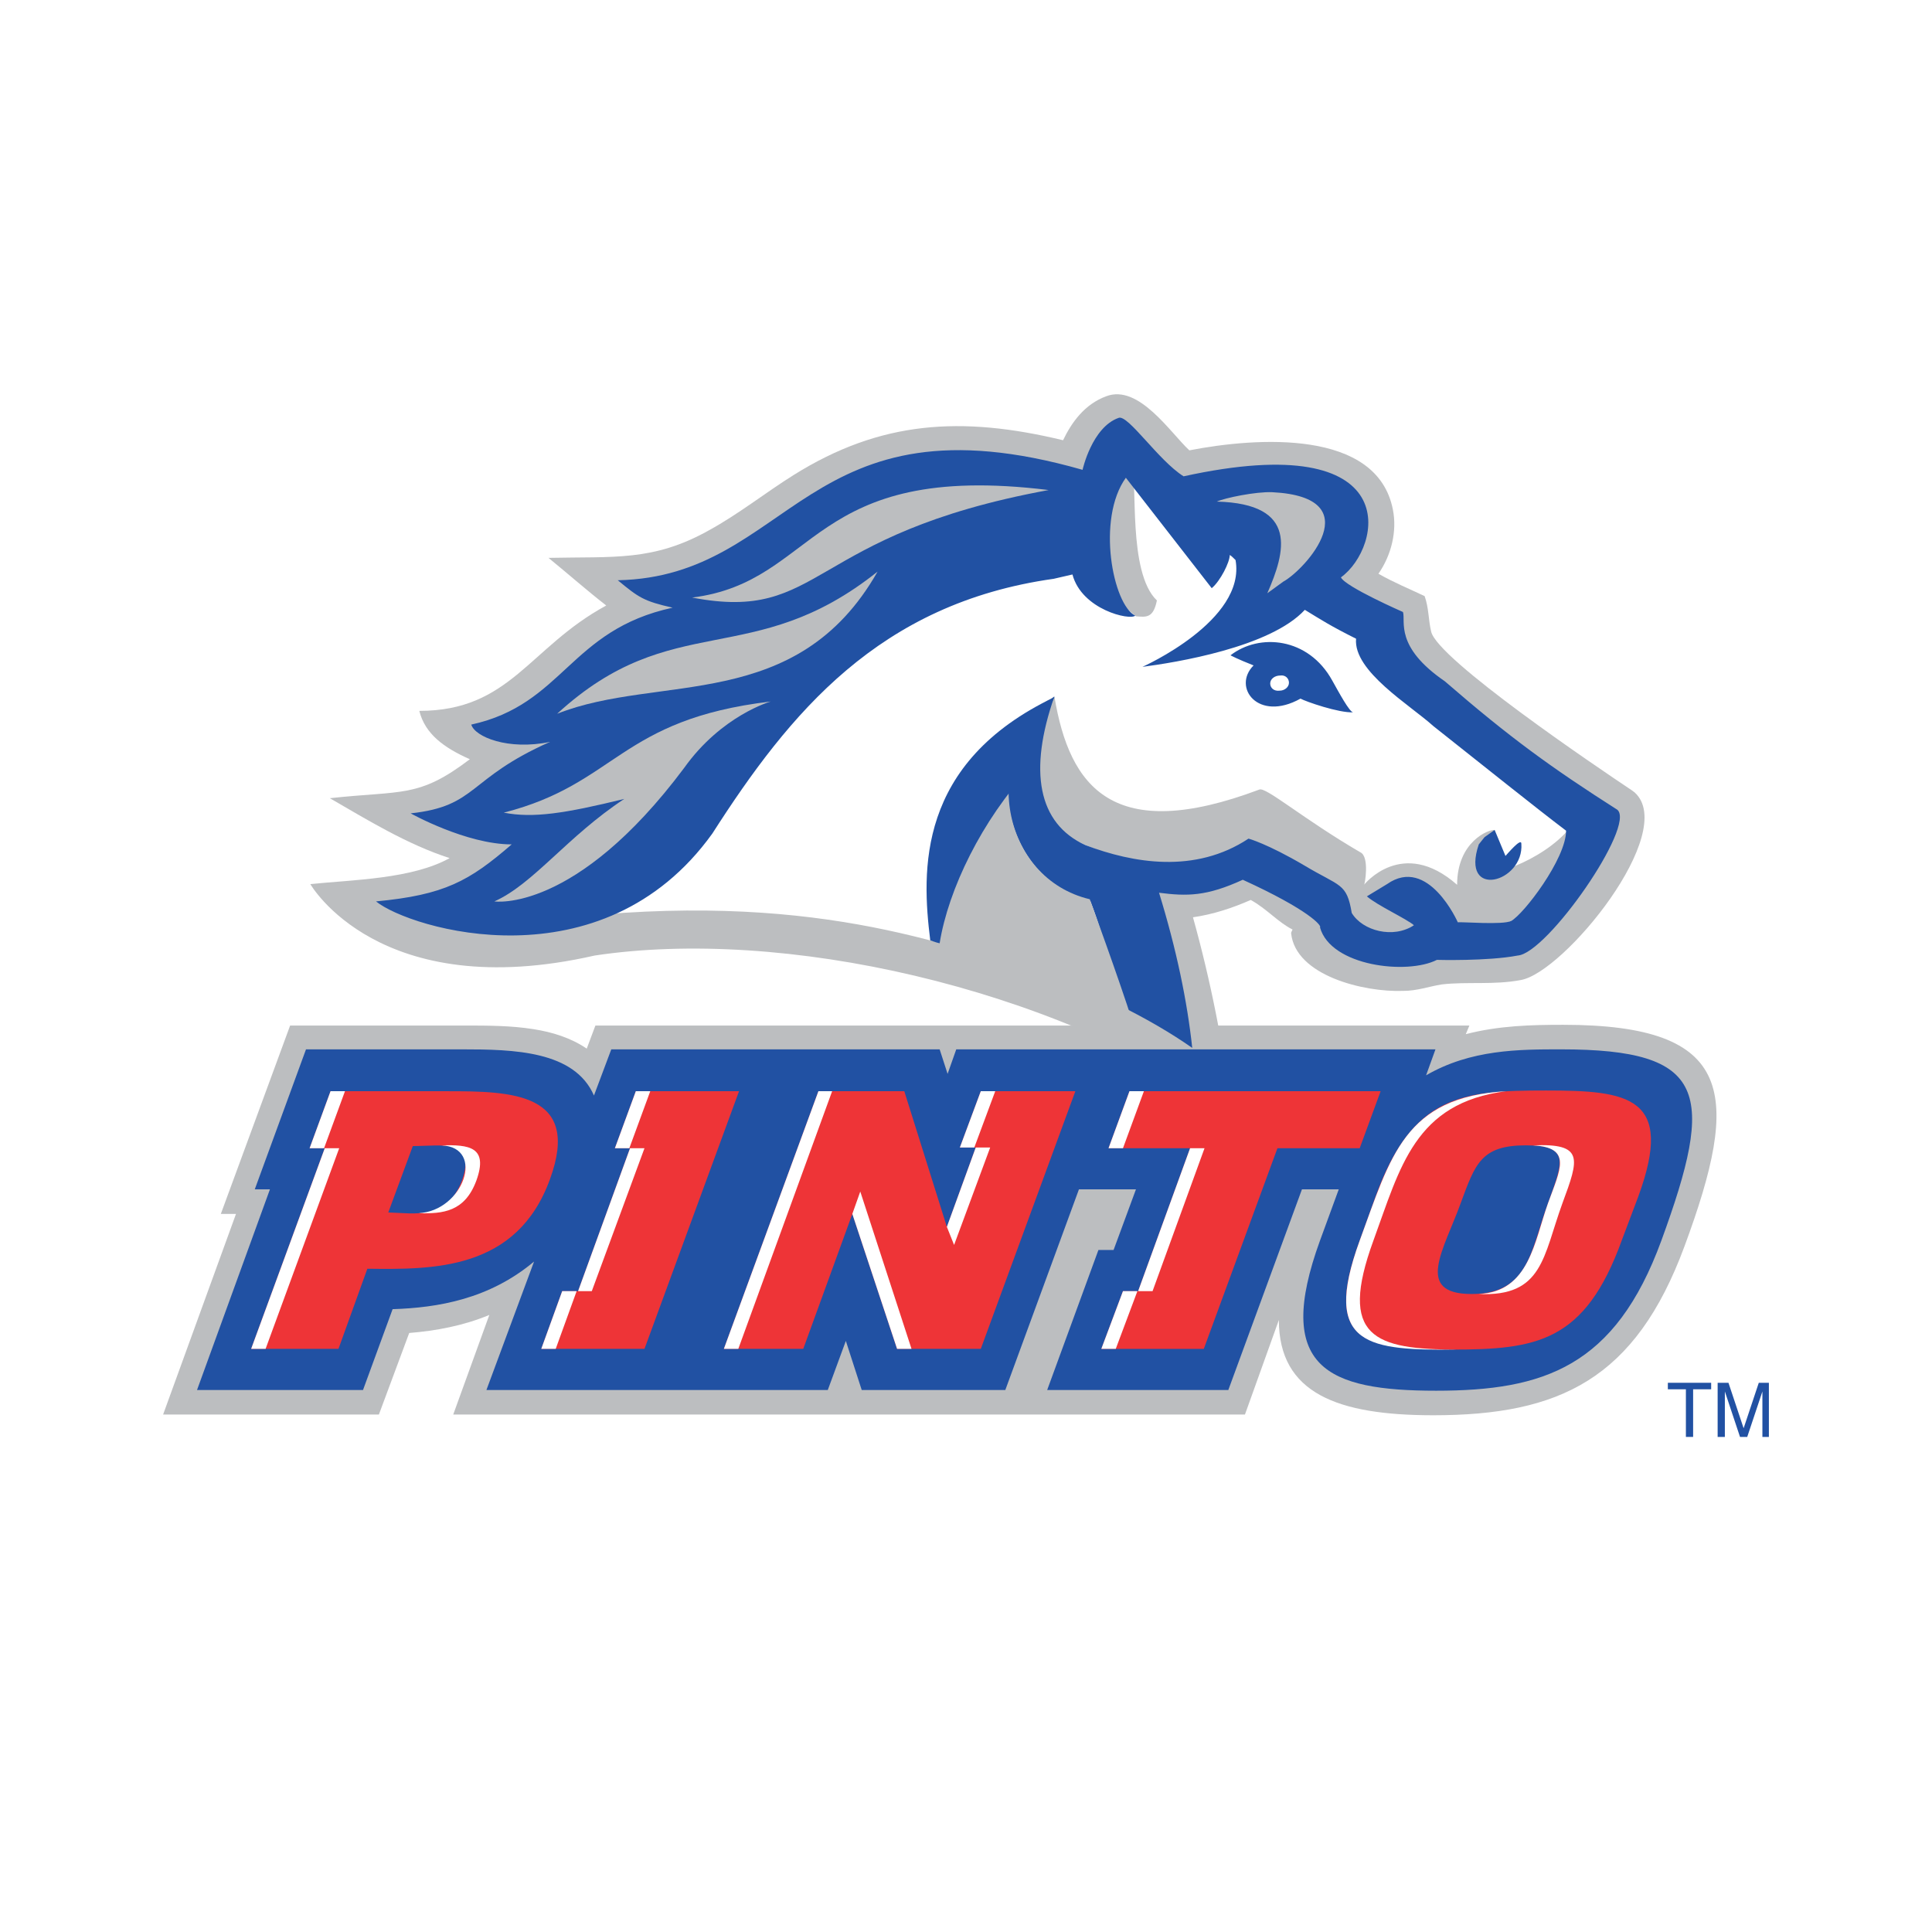 <?xml version="1.0" encoding="utf-8"?>
<!-- Generator: Adobe Illustrator 13.0.0, SVG Export Plug-In . SVG Version: 6.00 Build 14948)  -->
<!DOCTYPE svg PUBLIC "-//W3C//DTD SVG 1.0//EN" "http://www.w3.org/TR/2001/REC-SVG-20010904/DTD/svg10.dtd">
<svg version="1.0" id="Layer_1" xmlns="http://www.w3.org/2000/svg" xmlns:xlink="http://www.w3.org/1999/xlink" x="0px" y="0px"
	 width="192.744px" height="192.744px" viewBox="0 0 192.744 192.744" enable-background="new 0 0 192.744 192.744"
	 xml:space="preserve">
<g>
	<polygon fill-rule="evenodd" clip-rule="evenodd" fill="#FFFFFF" points="0,0 192.744,0 192.744,192.744 0,192.744 0,0 	"/>
	<path fill="none" stroke="#FFFFFF" stroke-width="4.103" stroke-miterlimit="2.613" d="M45.216,141.12l3.6-9.936
		c-2.592,1.08-5.328,1.584-7.992,1.8L37.8,141.12H16.272l7.272-20.016h-1.512l6.912-18.792h17.424c2.232,0,4.608,0,6.84,0.359
		c1.872,0.288,3.744,0.864,5.328,1.944l0.864-2.304h87.192l-0.36,0.863c3.312-0.863,6.624-0.936,9.721-0.936
		c17.208,0,17.712,6.912,12.096,22.104c-4.896,13.248-12.456,16.849-25.056,16.849c-9.504,0-15.408-2.16-15.408-9.504l-3.384,9.432
		H45.216L45.216,141.12z M124.776,89.784c-1.801,0.792-3.744,1.44-5.761,1.728c1.729,6.192,3.097,12.96,3.816,19.296
		c-18.145-12.456-44.856-18.289-63.504-15.48C37.8,100.225,30.96,88.2,30.96,88.2c4.248-0.432,10.152-0.504,13.896-2.592
		c-4.248-1.368-8.208-3.816-11.952-5.976c7.272-0.792,8.856,0,13.968-3.888c-2.592-1.152-4.464-2.52-5.04-4.824
		c9.072,0,10.944-6.336,18.648-10.512c-1.944-1.512-3.816-3.168-5.76-4.752c6.552-0.144,10.44,0.36,15.984-2.736
		c3.024-1.656,5.616-3.744,8.496-5.544c8.64-5.4,16.704-5.904,26.855-3.456c0.864-1.8,2.16-3.6,4.32-4.392
		c3.24-1.224,6.408,3.672,8.28,5.4c6.695-1.296,18.72-2.16,20.304,5.904c0.432,2.16-0.144,4.536-1.44,6.408
		c1.513,0.864,3.097,1.512,4.608,2.232c0.432,1.224,0.36,2.304,0.648,3.528c0.575,2.736,16.56,13.536,20.016,15.84l0.288,0.216
		c4.392,3.96-7.056,18-11.376,18.72c-2.664,0.504-5.328,0.144-7.848,0.432c-1.368,0.216-2.448,0.648-3.889,0.648
		c-3.888,0.144-10.728-1.513-11.16-5.76c0-0.072,0.072-0.216,0.145-0.36C127.512,92.016,126.36,90.648,124.776,89.784
		L124.776,89.784z"/>
	<path fill-rule="evenodd" clip-rule="evenodd" fill="#BCBEC0" d="M45.216,141.12l3.6-9.936c-2.592,1.08-5.328,1.584-7.992,1.8
		L37.8,141.12H16.272l7.272-20.016h-1.512l6.912-18.792h17.424c2.232,0,4.608,0,6.84,0.359c1.872,0.288,3.744,0.864,5.328,1.944
		l0.864-2.304h87.192l-0.36,0.863c3.312-0.863,6.625-0.936,9.721-0.936c17.208,0,17.712,6.912,12.096,22.104
		c-4.896,13.248-12.456,16.849-25.056,16.849c-9.504,0-15.408-2.16-15.408-9.504l-3.384,9.432H45.216L45.216,141.12z"/>
	<path fill-rule="evenodd" clip-rule="evenodd" fill="#BCBEC0" d="M124.776,89.784c-1.801,0.792-3.744,1.44-5.761,1.728
		c1.729,6.192,3.097,12.959,3.816,19.296c-18.145-12.456-44.856-18.289-63.504-15.48C37.8,100.225,30.96,88.2,30.96,88.2
		c4.248-0.432,10.152-0.504,13.896-2.592c-4.248-1.368-8.208-3.816-11.952-5.976c7.272-0.792,8.856,0,13.968-3.888
		c-2.592-1.152-4.464-2.52-5.04-4.824c9.072,0,10.944-6.336,18.648-10.512c-1.944-1.512-3.816-3.168-5.76-4.752
		c6.552-0.144,10.44,0.36,15.984-2.736c3.024-1.656,5.616-3.744,8.496-5.544c8.64-5.4,16.704-5.904,26.855-3.456
		c0.864-1.8,2.16-3.6,4.32-4.392c3.24-1.224,6.408,3.672,8.28,5.4c6.695-1.296,18.72-2.16,20.304,5.904
		c0.432,2.16-0.144,4.536-1.44,6.408c1.513,0.864,3.097,1.512,4.608,2.232c0.432,1.224,0.36,2.304,0.648,3.528
		c0.575,2.736,16.56,13.536,20.016,15.84l0.288,0.216c4.392,3.96-7.056,18-11.376,18.72c-2.664,0.504-5.328,0.144-7.848,0.432
		c-1.368,0.216-2.448,0.648-3.889,0.648c-3.888,0.144-10.728-1.513-11.16-5.76c0-0.072,0.072-0.216,0.145-0.36
		C127.512,92.016,126.36,90.648,124.776,89.784L124.776,89.784z"/>
	<path fill-rule="evenodd" clip-rule="evenodd" fill="#FFFFFF" d="M111.6,42.192c0.145,0.072,0.36,0.216,0.576,0.36
		c0.433,0.432,0.937,1.008,1.512,1.656c0.648,0.648,1.297,1.368,1.944,2.016c0.648,0.648,1.368,1.296,2.016,1.728l0.433,0.072
		c21.815-4.824,18.864,6.624,15.192,9.288l-0.288,0.216l0.144,0.288c0.145,0.216,0.36,0.432,0.576,0.576s0.504,0.36,0.792,0.576
		c0.576,0.36,1.368,0.792,2.16,1.152c1.151,0.576,2.231,1.08,2.664,1.296l0.071,0.72c0,0.432,0,1.008,0.217,1.584
		c0.432,1.296,1.439,2.88,4.031,4.68c6.48,5.616,10.656,8.64,17.208,12.744c1.296,1.224-6.768,13.608-9.647,13.824
		c-2.952,0.576-7.92,0.432-7.92,0.432h-0.288c-2.809,1.512-9.864,0.576-10.944-2.808c0-0.288,0-0.432-0.072-0.648
		c-0.144-0.36-0.359-0.792-0.863-1.296c-0.864-1.008-2.664-2.376-6.049-3.96l-0.216-0.144l-0.216,0.144
		c-3.6,1.656-6.408,2.304-9.072,2.016l-0.72-0.072l0.145,0.576c1.584,5.184,2.663,10.008,3.239,14.473
		c-1.943-1.297-3.96-2.448-6.12-3.528l-0.071-0.288c-3.385-1.656-2.376-1.008-5.761-1.944c-9.647-2.808-22.392-8.64-46.224-6.696
		l2.448-1.08c-9.288,5.04-20.016,2.232-23.832,0.144c6.048-0.72,8.568-2.16,12.528-5.688l0.864-0.72h-1.224
		c-3.024,0-6.696-1.512-8.568-2.448c2.52-0.432,3.816-1.296,5.256-2.376c0.792-0.576,1.584-1.296,2.736-2.088
		c1.152-0.792,2.592-1.584,4.68-2.52l-0.36-0.792c-3.528,0.72-6.12-0.216-6.984-1.008c2.088-0.504,3.744-1.368,5.184-2.304
		c0.72-0.504,1.44-1.08,2.16-1.656c0.648-0.576,1.296-1.152,1.944-1.8c2.592-2.376,5.184-4.68,10.224-5.76l1.872-0.432l-1.872-0.432
		c-2.376-0.504-3.024-0.792-4.464-1.944c3.96-0.288,7.056-1.44,9.792-3.024c3.024-1.656,5.688-3.744,8.712-5.616
		c5.76-3.6,12.888-6.264,26.568-2.376l0.576,0.144l0.072-0.432C108.36,46.944,109.296,43.056,111.6,42.192L111.6,42.192z"/>
	<path fill-rule="evenodd" clip-rule="evenodd" fill="#FFFFFF" d="M126.864,70.344c1.728,0.144,2.304-1.44,3.6-2.664
		c1.008,0.288,1.872-0.936,2.16-0.072c1.944,5.184,9.792,8.784,13.032,11.736C136.728,77.616,132.264,71.496,126.864,70.344
		L126.864,70.344z"/>
	<path fill-rule="evenodd" clip-rule="evenodd" fill="#BCBEC0" d="M125.64,78.768c0.648-0.288,4.393,2.952,10.08,6.264
		c0.937,0.432,0.433,3.312,0.36,3.24c0,0,3.815-4.824,9.288,0c0-4.32,3.168-5.544,3.744-5.472l-0.792,4.32
		c3.239-0.216,9.071-3.672,9.216-6.624c7.056,4.464-5.544,10.728-6.769,11.376c-0.792,0.432-5.544,2.52-5.903,2.592
		c0,0-1.08-4.824-2.305-5.328l-4.176,0.648c0.288,0.936,1.944,1.872,2.664,2.52c-2.016,1.368-6.12,2.16-7.2,0.432
		c-0.504-3.096-0.504-3.672-4.176-5.76c-3.888-1.512-5.904-1.296-5.904-1.296c-5.327,3.528-10.728,0.432-15.479-1.368
		c-4.104-1.872-6.769-4.32-5.328-10.152l2.232-4.68C106.704,78.624,111.096,84.24,125.64,78.768L125.64,78.768z M113.328,61.488
		c-1.44-1.152-5.256-4.68-5.76-5.4c0.144-1.296,0.359-2.736,1.079-2.664c0.36,0.576,3.744-7.344,4.248-6.624
		c0.648,1.008-0.432,10.296,2.521,13.104C115.056,61.704,114.336,61.56,113.328,61.488L113.328,61.488z"/>
	<path fill-rule="evenodd" clip-rule="evenodd" fill="#2151A3" d="M37.512,89.928c6.84-0.648,9.288-2.016,13.536-5.688
		c-4.536,0-10.08-3.096-10.08-3.096c6.696-0.72,5.616-3.456,13.896-7.128c-4.176,0.864-7.488-0.504-7.848-1.728
		c9.216-2.016,9.792-9.432,20.088-11.664c-2.88-0.648-3.384-1.008-5.472-2.736C79.128,57.528,80.28,38.952,108,46.872
		c0,0,0.936-4.248,3.6-5.184c0.937-0.36,3.96,4.248,6.48,5.832c22.32-4.896,19.8,7.128,15.696,10.08
		c0.432,0.936,6.191,3.456,6.191,3.456c0.288,0.936-0.864,3.456,4.176,6.912c6.48,5.616,10.656,8.64,17.208,12.816
		c1.872,1.584-6.983,14.328-9.936,14.544c-3.024,0.576-8.064,0.432-8.064,0.432c-2.951,1.511-10.584,0.648-11.664-3.24
		c0.217-0.144-1.079-1.728-7.703-4.752c-3.601,1.656-5.544,1.656-8.353,1.296c1.729,5.616,2.809,10.8,3.312,15.48
		c-2.16-1.512-4.536-2.88-7.128-4.176c-1.368-6.264-3.024-10.44-3.024-10.44c-8.784-2.16-11.52-14.976-3.6-20.448
		c-2.593,7.416-1.656,12.672,3.096,14.832c4.752,1.8,10.943,2.88,16.271-0.648c0,0,1.872,0.504,5.544,2.664
		c3.601,2.16,4.248,1.728,4.753,4.752c1.079,1.8,4.176,2.592,6.191,1.224c-0.72-0.648-3.6-1.944-4.68-2.88l2.016-1.224
		c4.104-2.88,7.057,3.816,7.057,3.816c0.287-0.072,4.535,0.288,5.327-0.144c1.225-0.648,5.473-6.192,5.473-9
		c-2.952-2.232-8.064-6.336-13.248-10.44c-2.305-2.088-7.992-5.472-7.704-8.712c-2.592-1.296-3.456-1.872-5.112-2.88
		c-3.456,3.744-12.888,5.256-16.2,5.688c0,0,10.368-4.608,9.288-10.656c-0.216-0.216-0.432-0.432-0.576-0.504
		c0,0.72-0.936,2.592-1.8,3.312l-8.567-11.016c-2.952,4.104-1.296,12.672,0.936,13.752c-0.504,0.504-5.328-0.576-6.264-4.104
		l-1.872,0.432C87.696,60.192,78.768,71.136,71.064,83.16C60.048,98.496,40.896,92.664,37.512,89.928L37.512,89.928z M122.76,65.376
		c2.88-2.232,7.776-1.8,10.152,2.52c0.647,1.152,1.728,3.168,2.088,3.168c-1.44,0.072-4.752-1.08-5.256-1.368
		c-4.248,2.376-6.84-1.152-4.681-3.312C123.408,65.736,122.76,65.376,122.76,65.376L122.76,65.376z M147.528,84.24l0.575-0.72
		l1.009-0.72l1.08,2.592c0.144-0.144,1.584-1.872,1.584-1.224C152.063,88.056,145.656,89.784,147.528,84.24L147.528,84.24z"/>
	<path fill-rule="evenodd" clip-rule="evenodd" fill="#BCBEC0" d="M126.936,49.104c9.792,0.504,3.312,7.704,1.08,8.928l-1.584,1.152
		c1.8-4.104,3.168-8.928-5.04-9.144C122.184,49.68,125.28,49.032,126.936,49.104L126.936,49.104z"/>
	<path fill-rule="evenodd" clip-rule="evenodd" fill="#FFFFFF" d="M126.72,68.184c0-0.432,0.433-0.792,1.008-0.792
		c0.504-0.072,0.864,0.288,0.864,0.72c0,0.432-0.432,0.792-0.936,0.792C127.08,68.976,126.72,68.616,126.72,68.184L126.72,68.184z"
		/>
	<path fill-rule="evenodd" clip-rule="evenodd" fill="#BCBEC0" d="M104.616,48.888c-24.264,4.464-22.392,13.248-35.568,10.728
		C81.72,58.032,80.64,45.936,104.616,48.888L104.616,48.888z M87.552,57.024c-8.064,14.184-21.816,10.152-31.968,14.184
		C67.104,60.624,75.096,66.96,87.552,57.024L87.552,57.024z"/>
	<path fill-rule="evenodd" clip-rule="evenodd" fill="#BCBEC0" d="M49.32,89.928c3.888-1.728,7.272-6.48,12.96-10.224
		c-5.904,1.44-9.072,1.944-12.024,1.368c11.304-2.88,11.52-9.288,26.64-11.088c0,0-4.896,1.368-8.64,6.624
		C57.384,91.152,49.32,89.928,49.32,89.928L49.32,89.928z"/>
	<path fill-rule="evenodd" clip-rule="evenodd" fill="#BCBEC0" d="M105.12,69.552c-7.488,5.976-5.185,18.072,3.6,20.16
		c0,0,2.88,7.849,4.32,12.384c-4.248-2.159-7.056-3.096-12.312-4.535c-0.647-2.017-7.416-0.433-7.488-0.433
		C92.376,96.984,95.328,74.376,105.12,69.552L105.12,69.552z"/>
	<path fill-rule="evenodd" clip-rule="evenodd" fill="#2151A3" d="M105.192,69.552c-2.305,4.608-1.225,5.76-2.521,7.2
		c-4.68,5.04-8.064,11.952-8.928,17.352c-0.36-0.072-0.72-0.216-0.936-0.288C91.944,86.904,91.44,76.104,105.192,69.552
		L105.192,69.552z"/>
	<path fill-rule="evenodd" clip-rule="evenodd" fill="#2151A3" d="M53.28,125.856c-4.464,3.744-9.576,4.607-14.112,4.752
		l-2.952,8.063h-16.56l7.272-20.016h-1.512l5.112-13.968H46.08c5.184,0,11.232,0.144,13.176,4.607l1.728-4.607h32.76l0.792,2.447
		l0.864-2.447h47.808l-0.936,2.592c4.464-2.592,9.287-2.592,13.464-2.592c14.615,0,15.407,4.319,10.008,19.08
		c-4.608,12.6-11.736,14.976-22.464,14.976c-10.872,0-16.2-2.304-11.593-14.976c0.648-1.729,1.225-3.385,1.872-5.112h-3.672
		l-7.344,20.016h-18.072l5.112-13.968h1.512l2.232-6.048h-5.688l-7.344,20.016H85.968l-1.584-4.896l-1.8,4.896H48.528L53.28,125.856
		L53.28,125.856z"/>
	<path fill-rule="evenodd" clip-rule="evenodd" fill="#2151A3" d="M151.056,118.368h-0.72c-0.864,2.232-1.656,4.392-2.448,6.624
		h0.792C149.472,122.76,150.336,120.601,151.056,118.368L151.056,118.368z"/>
	<path fill-rule="evenodd" clip-rule="evenodd" fill="#EE3437" d="M145.728,120.024c-1.655,4.607-4.68,9.071,1.08,9.071
		c5.761,0,5.904-4.392,7.633-9.071c1.439-4.032,2.304-5.76-2.232-5.76C147.744,114.265,147.168,116.136,145.728,120.024
		L145.728,120.024z M135.647,123.769l1.584-4.393c3.673-10.151,8.641-10.584,16.992-10.584c8.208,0,12.889,0.576,9.217,10.584
		l-1.656,4.393c-3.672,10.151-8.496,10.872-16.992,10.872C136.224,134.641,131.904,133.992,135.647,123.769L135.647,123.769z
		 M110.592,114.552l2.088-5.688h25.057l-2.089,5.688h-8.207l-7.345,20.017h-10.224l2.16-5.76h1.512l5.184-14.257H110.592
		L110.592,114.552z M72.216,134.568l9.432-25.704h8.568l4.248,13.536l2.88-7.92H95.76l2.088-5.616h9.433l-9.433,25.704h-8.352
		l-4.464-13.464l-4.896,13.464H72.216L72.216,134.568z M63.432,108.864h10.296l-9.432,25.704H54l2.088-5.76h1.584l5.184-14.257
		h-1.512L63.432,108.864L63.432,108.864z M41.184,114.336l-2.448,6.624c2.664,0.072,5.832,0.792,7.344-3.168
		C47.592,113.544,44.064,114.336,41.184,114.336L41.184,114.336z M32.976,108.864H44.64c6.408,0,13.392,0.144,10.224,8.784
		c-3.312,9.144-11.736,9-18.216,8.928l-2.88,7.992h-8.712l7.344-20.017h-1.512L32.976,108.864L32.976,108.864z"/>
	<path fill-rule="evenodd" clip-rule="evenodd" fill="#FFFFFF" d="M26.496,134.568h-1.44l7.344-20.017h1.44L26.496,134.568
		L26.496,134.568z M32.976,108.864h1.44l-2.088,5.688h-1.44L32.976,108.864L32.976,108.864z M41.76,121.032
		c4.464-0.216,6.696-6.552,2.304-6.768c2.736-0.072,4.68,0.144,3.456,3.527C46.368,120.888,44.208,121.104,41.76,121.032
		L41.76,121.032z M57.672,128.809l5.184-14.257h1.44l-5.256,14.257H57.672L57.672,128.809z M55.44,134.568H54l2.088-5.76h1.44
		L55.44,134.568L55.44,134.568z M63.432,108.864h1.44l-2.088,5.688h-1.44L63.432,108.864L63.432,108.864z M90.936,134.568h-1.44
		l-4.464-13.464l0.792-2.232L90.936,134.568L90.936,134.568z M97.2,114.48h-1.44l2.088-5.616h1.44L97.2,114.48L97.2,114.48z
		 M94.464,122.4l2.88-7.92h1.44l-3.6,9.72L94.464,122.4L94.464,122.4z M72.216,134.568l9.432-25.704h1.368l-9.36,25.704H72.216
		L72.216,134.568z M113.544,128.809l5.184-14.257h1.44l-5.184,14.257H113.544L113.544,128.809z M111.312,134.568h-1.439l2.16-5.76
		h1.439L111.312,134.568L111.312,134.568z M110.592,114.552l2.088-5.688h1.44l-2.088,5.688H110.592L110.592,114.552z
		 M150.264,108.864c-9.144,1.152-10.584,7.632-13.248,14.904c-3.527,9.647,0.072,10.872,8.425,10.872
		c-8.784,0.071-13.681-0.217-9.793-10.872C138.744,115.344,140.112,109.44,150.264,108.864L150.264,108.864z M147.528,129.096
		c5.04-0.216,5.544-5.256,6.912-9.071c1.224-3.384,2.447-5.544-1.513-5.76c5.112-0.217,4.608,1.296,2.952,5.76
		C153.936,125.353,153.936,129.384,147.528,129.096L147.528,129.096z"/>
	<polygon fill-rule="evenodd" clip-rule="evenodd" fill="#2151A3" points="166.392,137.952 170.712,137.952 170.712,138.601 
		168.912,138.601 168.912,143.353 168.192,143.353 168.192,138.601 166.392,138.601 166.392,137.952 	"/>
	<path fill-rule="evenodd" clip-rule="evenodd" fill="#2151A3" d="M175.824,143.353v-3.168c0-0.217,0-0.864,0-1.368l0,0
		l-1.513,4.536h-0.72l-1.512-4.536l0,0c0,0.504,0,1.151,0,1.368v3.168h-0.72v-5.4h1.08l1.512,4.536l0,0l1.512-4.536h1.008v5.4
		H175.824L175.824,143.353z"/>
</g>
</svg>
